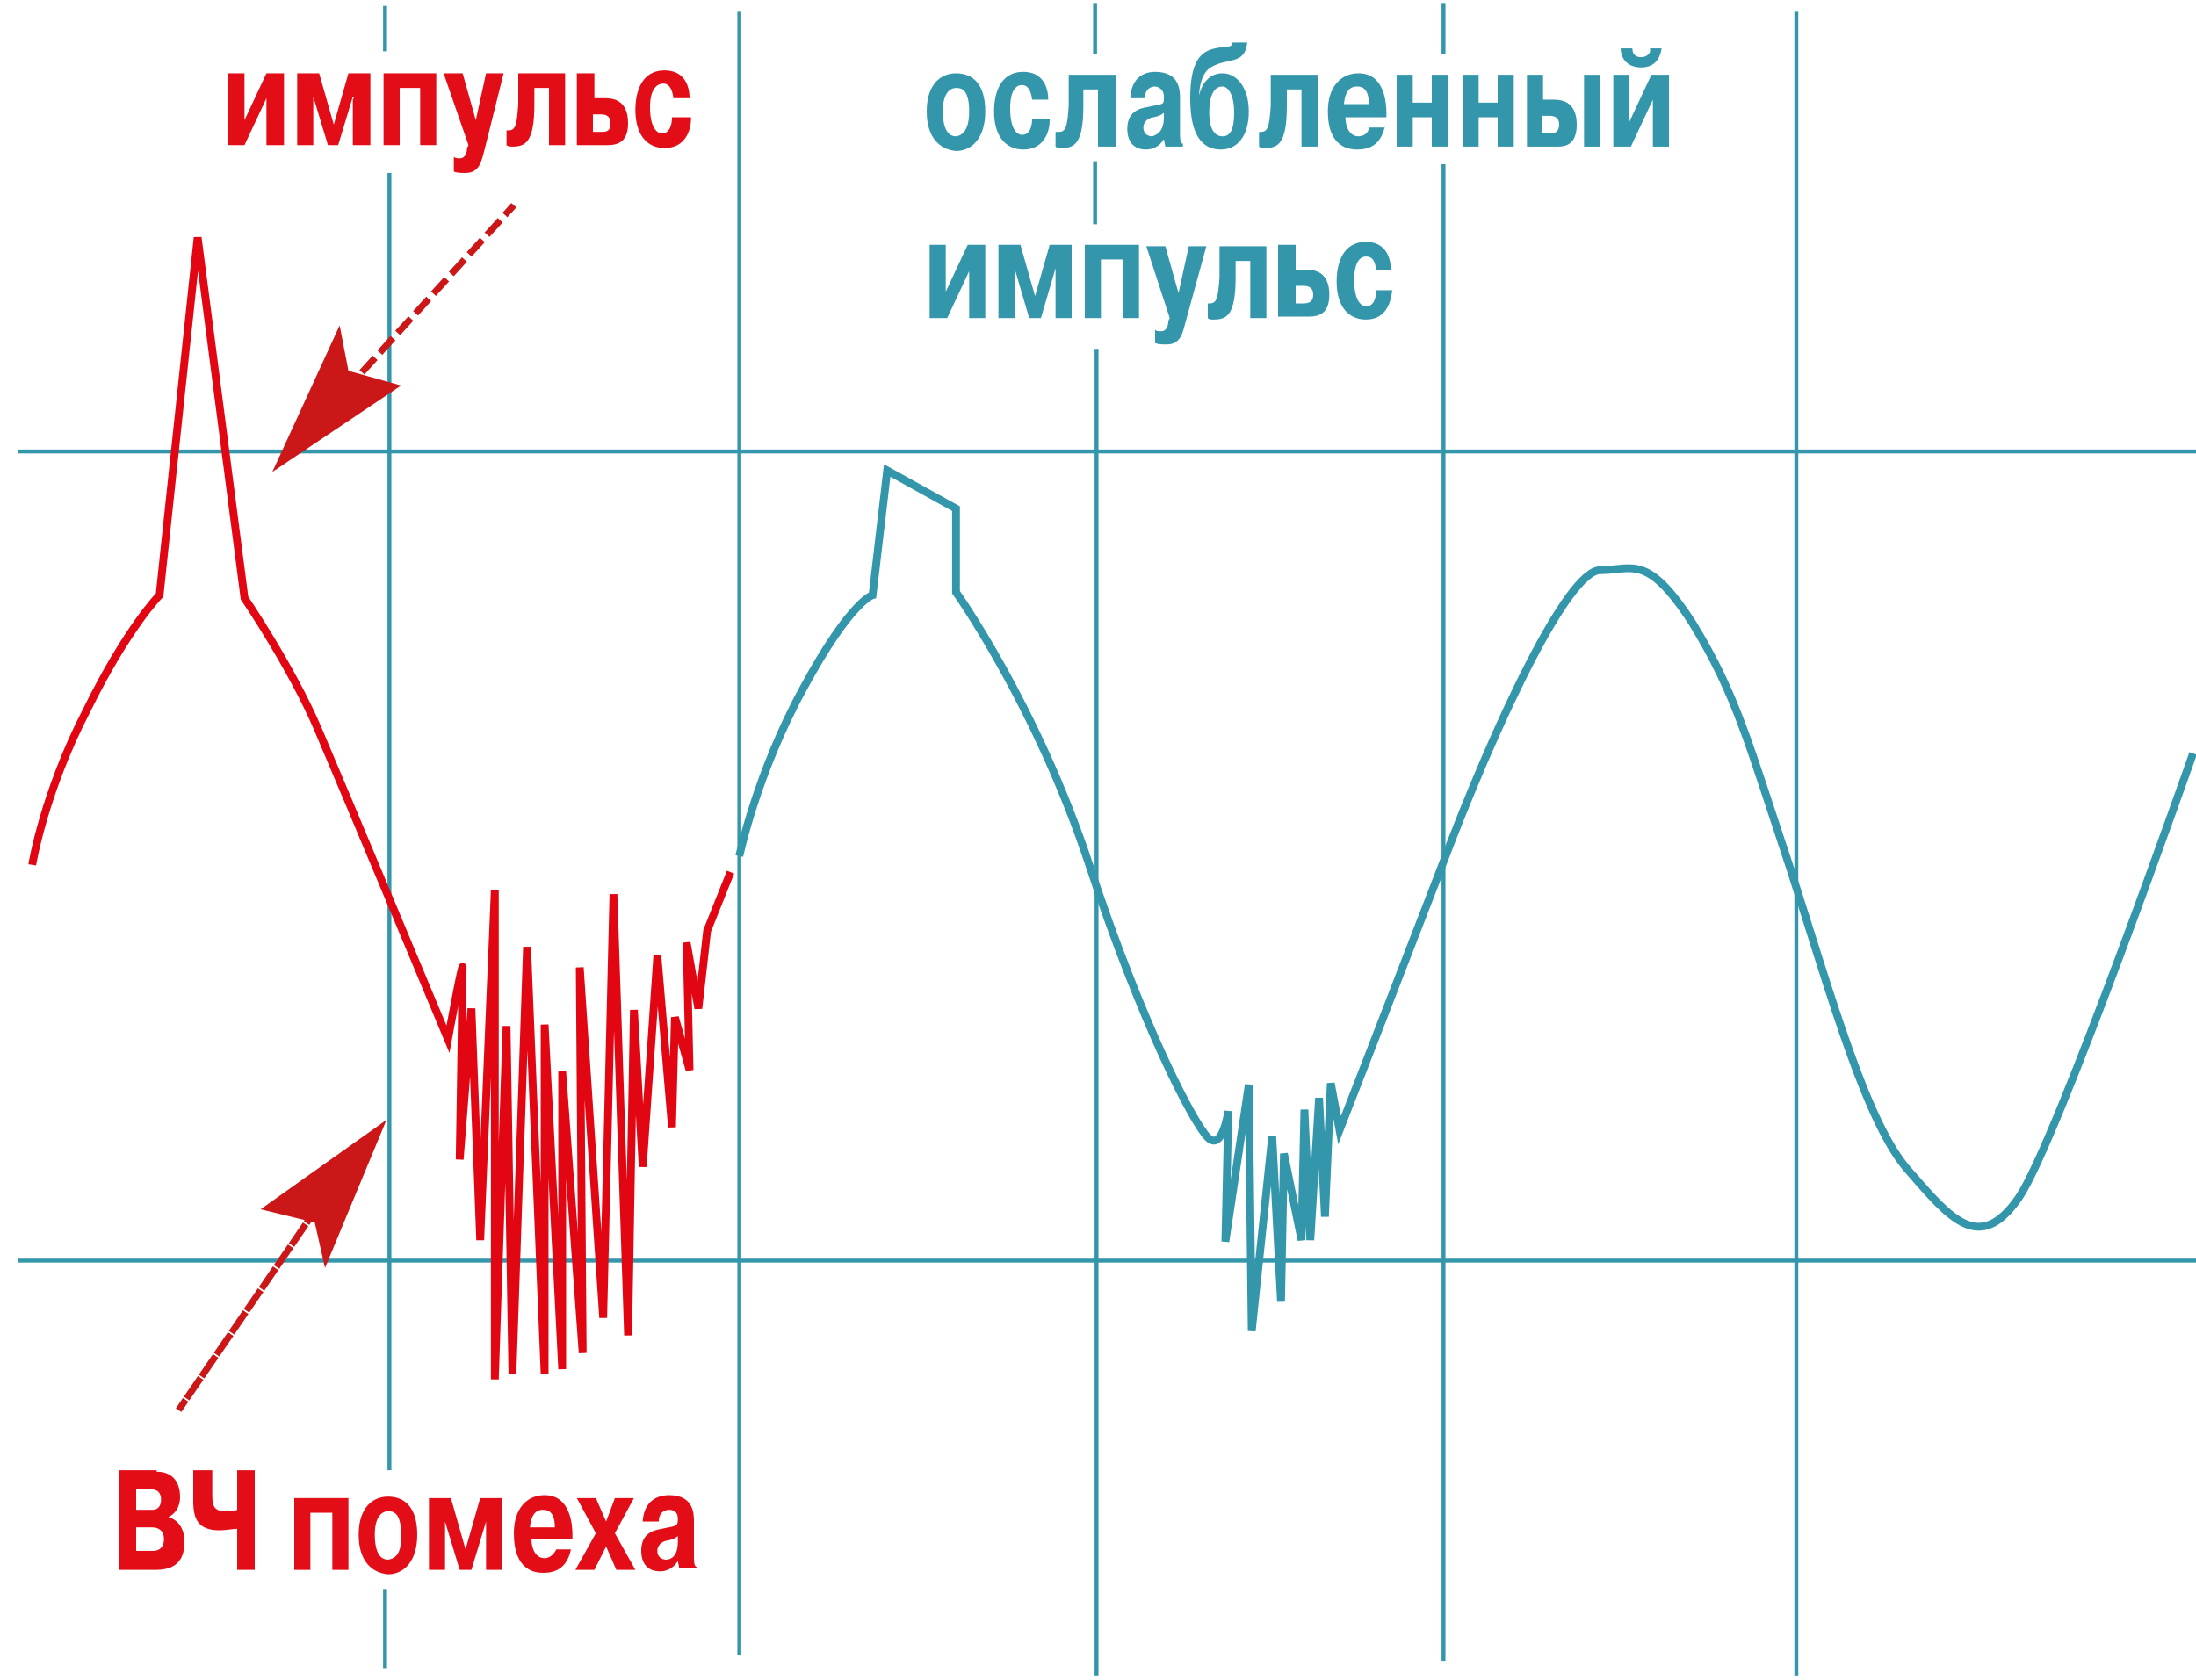 <svg width="281" height="215" viewBox="0 0 281 215" fill="none" xmlns="http://www.w3.org/2000/svg">
<g clip-path="url(#clip0)">
<path d="M2.248 57.784H281M229.858 1.501V214.437V1.501ZM140.313 44.651V214.437V44.651ZM49.831 22.138V188.172V22.138ZM94.603 1.501V211.811V1.501ZM184.711 21.012V212.561V21.012ZM2.248 161.344H281H2.248Z" stroke="#3396AA" stroke-width="0.5" stroke-miterlimit="2.613"/>
<path d="M4.122 110.689C4.122 110.689 5.621 101.497 11.053 90.99C16.299 80.297 20.42 76.169 20.42 76.169L25.291 30.393L31.285 76.544C31.285 76.544 37.28 85.362 40.652 93.242C44.024 101.121 57.325 133.015 57.325 133.015C57.325 133.015 59.198 122.696 59.198 123.822C59.198 124.948 58.823 148.399 58.823 148.399L60.322 129.075L61.446 158.717L63.319 113.879V176.54L64.818 131.326L65.567 175.79L67.441 121.195L69.689 175.79V131.139L71.937 175.227V137.142L74.559 173.163L74.185 123.822L77.182 168.661L78.493 114.442L80.367 170.912L80.741 149.337L81.116 129.263L82.24 149.337L84.113 122.321L85.987 144.271L86.361 130.201L88.235 136.955L87.86 120.633L89.359 129.075L90.483 119.132L93.48 111.627" stroke="#E20613"/>
<path d="M94.603 109.564C94.603 109.564 96.852 98.87 102.846 87.989C108.841 76.92 111.651 76.169 111.651 76.169L113.524 60.222L122.329 65.1V75.794C122.329 75.794 132.632 90.24 139.376 110.689C146.12 131.139 152.677 143.709 154.55 145.585C156.424 147.461 157.173 142.208 157.173 142.208L156.798 158.905L159.796 138.831L160.17 170.349L162.793 145.397L163.917 166.597L164.292 147.648L166.54 158.717L166.914 142.02L167.664 158.717L168.788 140.519L169.537 155.716L170.286 138.643L171.41 144.647C171.41 144.647 177.03 130.201 184.336 111.252C191.455 92.304 200.634 72.98 204.756 72.98C208.877 72.98 210.75 70.729 216.558 79.734C222.178 88.927 223.676 94.93 229.109 111.252C234.354 127.574 238.85 143.896 244.283 149.9C249.528 155.903 253.275 160.593 258.333 153.277C263.204 146.147 280.626 96.431 280.626 96.431" stroke="#3396AA"/>
<path d="M44.023 149.524L22.855 180.48L44.023 149.524ZM65.754 26.265L39.153 55.532L65.754 26.265Z" stroke="#CC1719" stroke-width="0.85" stroke-miterlimit="2.613" stroke-dasharray="1.7 1.7"/>
<path d="M44.585 47.465L43.461 41.649L34.844 60.41L51.329 49.341L44.585 47.465Z" fill="#CC1719"/>
<path d="M40.276 156.466L41.587 162.282L49.455 143.333L33.345 154.777L40.276 156.466Z" fill="#CC1719"/>
<path d="M17.422 198.49H19.67C20.044 198.49 20.981 198.303 20.981 196.99C20.981 195.864 20.232 195.489 19.483 195.489H17.422V198.49ZM17.422 193.237H19.483C20.419 193.237 20.607 192.487 20.607 191.924C20.607 191.361 20.419 190.611 19.295 190.611H17.422V193.237ZM20.044 188.359C22.48 188.359 23.042 190.236 23.042 191.549C23.042 193.05 22.293 193.8 21.543 194.175C22.293 194.363 23.604 195.113 23.604 197.365C23.604 200.366 21.73 200.929 19.857 200.929H15.174V188.172H20.044V188.359Z" fill="#E20D17"/>
<path d="M27.164 188.359V191.361C27.164 192.674 27.351 193.425 28.85 193.425C29.224 193.425 29.974 193.425 30.349 193.237V188.172H32.596V200.929H30.349V195.676C29.787 195.676 28.85 195.864 28.101 195.864C25.291 195.864 24.729 194.363 24.729 192.112V188.172H27.164" fill="#E20D17"/>
<path d="M39.714 200.929H37.653V191.736H44.585V200.929H42.524V193.613H39.714V200.929Z" fill="#E20D17"/>
<path d="M51.329 196.427C51.329 193.425 50.205 193.425 49.643 193.425C49.269 193.425 47.957 193.613 47.957 196.427C47.957 197.552 48.145 199.616 49.643 199.616C51.329 199.428 51.329 197.552 51.329 196.427ZM45.897 196.427C45.897 192.862 47.77 191.549 49.643 191.549C51.891 191.549 53.39 193.05 53.39 196.427C53.39 199.804 51.704 201.492 49.643 201.492C47.583 201.305 45.897 199.804 45.897 196.427Z" fill="#E20D17"/>
<path d="M56.949 194.738V195.113V200.929H54.889V191.736H57.699L59.572 198.303L61.445 191.736H64.255V200.929H62.195V195.113V194.738L60.321 200.929H58.823L56.949 194.738Z" fill="#E20D17"/>
<path d="M70.999 195.489C70.999 193.425 70.063 193.237 69.501 193.237C69.126 193.237 68.002 193.237 67.815 195.489H70.999ZM73.06 198.303C72.498 200.929 70.812 201.305 69.501 201.305C68.564 201.305 65.754 201.117 65.754 196.239C65.754 193.05 67.44 191.361 69.688 191.361C73.06 191.361 73.247 195.301 73.247 196.427V196.99H68.002C68.002 197.928 68.377 199.428 69.688 199.428C70.25 199.428 70.812 199.053 71.187 198.303H73.06Z" fill="#E20D17"/>
<path d="M78.68 191.736H81.115L78.68 196.239L81.303 200.929H78.867L77.556 197.928L76.057 200.929H73.622L76.245 196.239L73.809 191.736H76.245L77.556 194.738L78.68 191.736Z" fill="#E20D17"/>
<path d="M86.735 196.614C86.173 196.99 86.173 196.99 85.424 197.177C85.049 197.177 84.112 197.552 84.112 198.49C84.112 199.428 84.862 199.616 85.236 199.616C85.798 199.616 86.735 199.241 86.735 197.365V196.614ZM82.239 194.738C82.426 191.549 84.862 191.361 85.611 191.361C88.796 191.361 88.796 193.8 88.796 194.738V198.866C88.796 199.804 88.796 200.554 89.17 200.554V200.742H86.922L86.735 199.804C86.173 200.742 85.236 201.117 84.487 201.117C82.239 201.117 82.052 199.241 82.052 198.49C82.052 196.427 83.363 195.864 84.674 195.676C86.173 195.301 86.735 195.489 86.735 194.551V194.363C86.735 193.237 85.798 193.237 85.611 193.237C85.236 193.237 84.3 193.425 84.3 194.738H82.239Z" fill="#E20D17"/>
<path d="M124.015 14.258C124.015 11.257 122.891 11.257 122.329 11.257C121.954 11.257 120.643 11.444 120.643 14.258C120.643 15.384 120.83 17.448 122.329 17.448C123.827 17.26 124.015 15.384 124.015 14.258ZM118.582 14.258C118.582 10.694 120.455 9.38 122.329 9.38C124.577 9.38 126.075 10.881 126.075 14.258C126.075 17.635 124.389 19.324 122.329 19.324C120.268 19.136 118.582 17.635 118.582 14.258Z" fill="#3396AA"/>
<path d="M134.318 15.384C134.318 16.885 133.569 19.136 130.946 19.136C128.698 19.136 127.199 17.448 127.199 14.258C127.199 12.007 127.949 9.193 130.946 9.193C133.381 9.193 134.131 11.069 134.131 12.757H132.07C131.883 11.257 131.321 10.881 130.759 10.881C130.384 10.881 129.26 11.069 129.26 13.883C129.26 16.885 130.384 17.26 130.759 17.26C131.883 17.26 132.07 15.947 132.07 15.196H134.318" fill="#3396AA"/>
<path d="M135.067 16.885H135.442C136.379 16.885 136.566 16.322 136.753 13.508V9.568H142.748V18.761H140.5V11.444H138.627V13.508C138.627 18.386 137.503 18.948 135.817 18.948C135.629 18.948 135.255 18.948 135.067 18.761V16.885Z" fill="#3396AA"/>
<path d="M148.93 14.446C148.368 14.821 148.368 14.821 147.619 15.009C147.244 15.009 146.308 15.384 146.308 16.322C146.308 17.26 147.057 17.448 147.432 17.448C147.994 17.26 148.93 16.885 148.93 15.009V14.446ZM144.622 12.57C144.809 9.38 147.057 9.193 147.806 9.193C150.991 9.193 150.991 11.632 150.991 12.57V16.697C150.991 17.635 150.991 18.386 151.366 18.386V18.761H149.118L148.93 17.823C148.368 18.761 147.432 19.136 146.682 19.136C144.434 19.136 144.247 17.26 144.247 16.51C144.247 14.446 145.558 13.883 146.87 13.695C148.368 13.32 148.93 13.508 148.93 12.757V12.382C148.93 11.257 147.994 11.069 147.806 11.069C147.432 11.069 146.495 11.257 146.495 12.57H144.622Z" fill="#3396AA"/>
<path d="M156.423 11.069C155.674 11.069 154.737 11.632 154.737 14.446C154.737 16.885 155.674 17.448 156.423 17.448C157.36 17.448 157.922 16.697 157.922 14.446C157.922 11.819 156.985 11.069 156.423 11.069ZM159.608 5.253C159.42 8.067 157.547 7.504 155.674 8.255C154.737 8.63 153.613 9.193 153.426 12.195C153.8 10.694 154.737 9.38 156.423 9.38C158.296 9.38 159.795 11.257 159.795 14.258C159.795 17.448 158.296 19.136 156.236 19.136C153.051 19.136 152.302 15.947 152.302 12.57C152.302 7.88 153.613 6.566 155.486 6.191C157.172 5.816 157.547 6.191 157.734 5.441H159.608V5.253Z" fill="#3396AA"/>
<path d="M160.919 16.885H161.294C162.23 16.885 162.418 16.322 162.605 13.508V9.568H168.6V18.761H166.539V11.444H164.666V13.508C164.666 18.386 163.542 18.948 161.856 18.948C161.481 18.948 161.294 18.948 161.106 18.761V16.885" fill="#3396AA"/>
<path d="M175.157 13.32C175.157 11.257 174.221 11.069 173.659 11.069C173.284 11.069 172.16 11.069 171.973 13.32H175.157ZM177.218 16.134C176.656 18.761 174.97 19.136 173.659 19.136C172.722 19.136 169.912 18.948 169.912 14.258C169.912 11.069 171.598 9.38 173.846 9.38C177.218 9.38 177.405 13.32 177.405 14.446V15.009H172.16C172.16 15.947 172.535 17.448 173.846 17.448C174.408 17.448 175.157 17.072 175.157 16.322H177.218V16.134Z" fill="#3396AA"/>
<path d="M180.776 18.761H178.716V9.568H180.776V13.133H183.212V9.568H185.272V18.761H183.212V15.009H180.776V18.761Z" fill="#3396AA"/>
<path d="M189.206 18.761H187.146V9.568H189.206V13.133H191.642V9.568H193.702V18.761H191.642V15.009H189.206V18.761Z" fill="#3396AA"/>
<path d="M204.755 9.568V18.761H202.695V9.568H204.755ZM197.449 17.072H198.386C198.948 17.072 199.51 16.885 199.51 15.947C199.51 14.821 198.573 14.821 198.199 14.821H197.262V17.072H197.449ZM197.449 9.568V12.757H198.761C199.51 12.757 201.758 12.757 201.758 15.947C201.758 18.573 200.259 18.761 199.323 18.761H195.389V9.568H197.449Z" fill="#3396AA"/>
<path d="M208.877 6.191C208.877 7.317 209.813 7.317 210.001 7.317C210.563 7.317 211.312 6.942 211.125 6.191H212.623C212.436 7.317 211.874 8.63 210.001 8.63C207.94 8.63 207.378 7.129 207.378 6.191H208.877ZM211.312 9.568H213.56V18.761H211.499V12.757L208.689 18.761H206.441V9.568H208.502V15.572L211.312 9.568Z" fill="#3396AA"/>
<path d="M123.828 31.331H126.076V40.711H124.015V34.708L121.205 40.711H118.957V31.331H121.018V37.334L123.828 31.331Z" fill="#3396AA"/>
<path d="M129.822 34.333V34.708V40.711H127.762V31.331H130.572L132.445 37.897L134.318 31.331H137.128V40.711H135.068V34.708V34.333L133.194 40.711H131.696L129.822 34.333Z" fill="#3396AA"/>
<path d="M140.874 40.711H138.813V31.331H145.745V40.711H143.684V33.207H140.874V40.711Z" fill="#3396AA"/>
<path d="M147.807 42.212C147.994 42.4 148.181 42.4 148.556 42.4C149.305 42.4 149.493 41.649 149.493 41.086L149.68 40.711L146.683 31.518H149.118L150.804 37.522L152.115 31.518H154.363L151.741 41.086C151.366 42.4 151.179 44.088 149.305 44.088C148.743 44.088 148.181 44.088 147.807 43.901V42.212Z" fill="#3396AA"/>
<path d="M154.363 38.835H154.738C155.675 38.835 155.862 38.272 156.049 35.458V31.518H162.044V40.711H159.983V33.394H158.11V35.458C158.11 40.336 156.986 40.899 155.3 40.899C154.925 40.899 154.738 40.899 154.551 40.711V38.835" fill="#3396AA"/>
<path d="M165.79 38.835H166.727C167.476 38.835 168.038 38.648 168.038 37.709C168.038 36.584 167.101 36.584 166.727 36.584H165.79V38.835ZM165.79 31.331V34.52H167.101C167.851 34.52 170.099 34.52 170.099 37.709C170.099 39.961 168.975 40.524 167.476 40.524H163.542V31.331H165.79Z" fill="#3396AA"/>
<path d="M178.154 37.147C177.967 38.648 177.405 40.899 174.782 40.899C172.534 40.899 171.035 39.21 171.035 36.021C171.035 33.77 171.784 30.956 174.782 30.956C177.217 30.956 177.967 32.832 177.967 34.52H176.093C175.906 33.019 175.344 32.832 174.782 32.832C174.407 32.832 173.283 33.019 173.283 35.833C173.283 38.835 174.407 39.21 174.782 39.21C175.906 39.21 176.093 37.897 176.093 37.147H178.154Z" fill="#3396AA"/>
<path d="M34.094 9.38H36.342V18.573H34.094V12.57L31.284 18.573H29.224V9.38H31.284V15.384L34.094 9.38Z" fill="#E20D17"/>
<path d="M40.089 12.382V12.757V18.573H38.028V9.38H40.838L42.712 15.947L44.585 9.38H47.395V18.573H45.147V12.757L45.334 12.382H45.147L43.274 18.573H41.962L40.089 12.382Z" fill="#E20D17"/>
<path d="M51.142 18.573H49.081V9.38H55.825V18.573H53.764V11.257H51.142V18.573Z" fill="#E20D17"/>
<path d="M58.073 20.074C58.26 20.262 58.448 20.262 58.822 20.262C59.572 20.262 59.759 19.511 59.759 18.948L59.946 18.573L56.762 9.38H59.197L60.883 15.384L62.194 9.38H64.442L62.007 19.136C61.632 20.449 61.445 22.138 59.572 22.138C59.01 22.138 58.448 22.138 58.073 21.95V20.074Z" fill="#E20D17"/>
<path d="M64.63 16.697H65.005C65.941 16.697 66.129 16.134 66.316 13.32V9.38H72.311V18.573H70.25V11.257H68.376V13.32C68.376 18.198 67.252 18.761 65.567 18.761C65.379 18.761 65.004 18.761 64.817 18.573V16.697" fill="#E20D17"/>
<path d="M76.058 16.885H76.994C77.744 16.885 78.118 16.697 78.118 15.759C78.118 14.633 77.182 14.633 76.807 14.633H75.87V16.885H76.058ZM76.058 9.38V12.57H77.369C78.118 12.57 80.366 12.57 80.366 15.759C80.366 18.011 79.242 18.573 77.744 18.573H73.81V9.38H76.058Z" fill="#E20D17"/>
<path d="M88.421 15.196C88.421 16.697 87.672 18.948 85.049 18.948C82.801 18.948 81.303 17.26 81.303 14.071C81.303 11.819 82.052 9.005 85.049 9.005C87.485 9.005 88.234 10.881 88.234 12.57H86.173C85.986 11.069 85.424 10.694 84.862 10.694C84.487 10.694 83.176 10.881 83.176 13.695C83.176 16.697 84.3 17.072 84.675 17.072C85.799 17.072 85.986 15.759 85.986 15.009H88.421" fill="#E20D17"/>
<path d="M140.125 28.704V20.637M184.711 6.942V0.375V6.942ZM49.269 6.566V0.75V6.566ZM49.269 213.499V203.368V213.499ZM140.125 6.942V0.375V6.942Z" stroke="#3396AA" stroke-width="0.5" stroke-miterlimit="2.613"/>
</g>
<defs>
<clipPath id="clip0">
<rect width="281" height="215" fill="white"/>
</clipPath>
</defs>
</svg>
